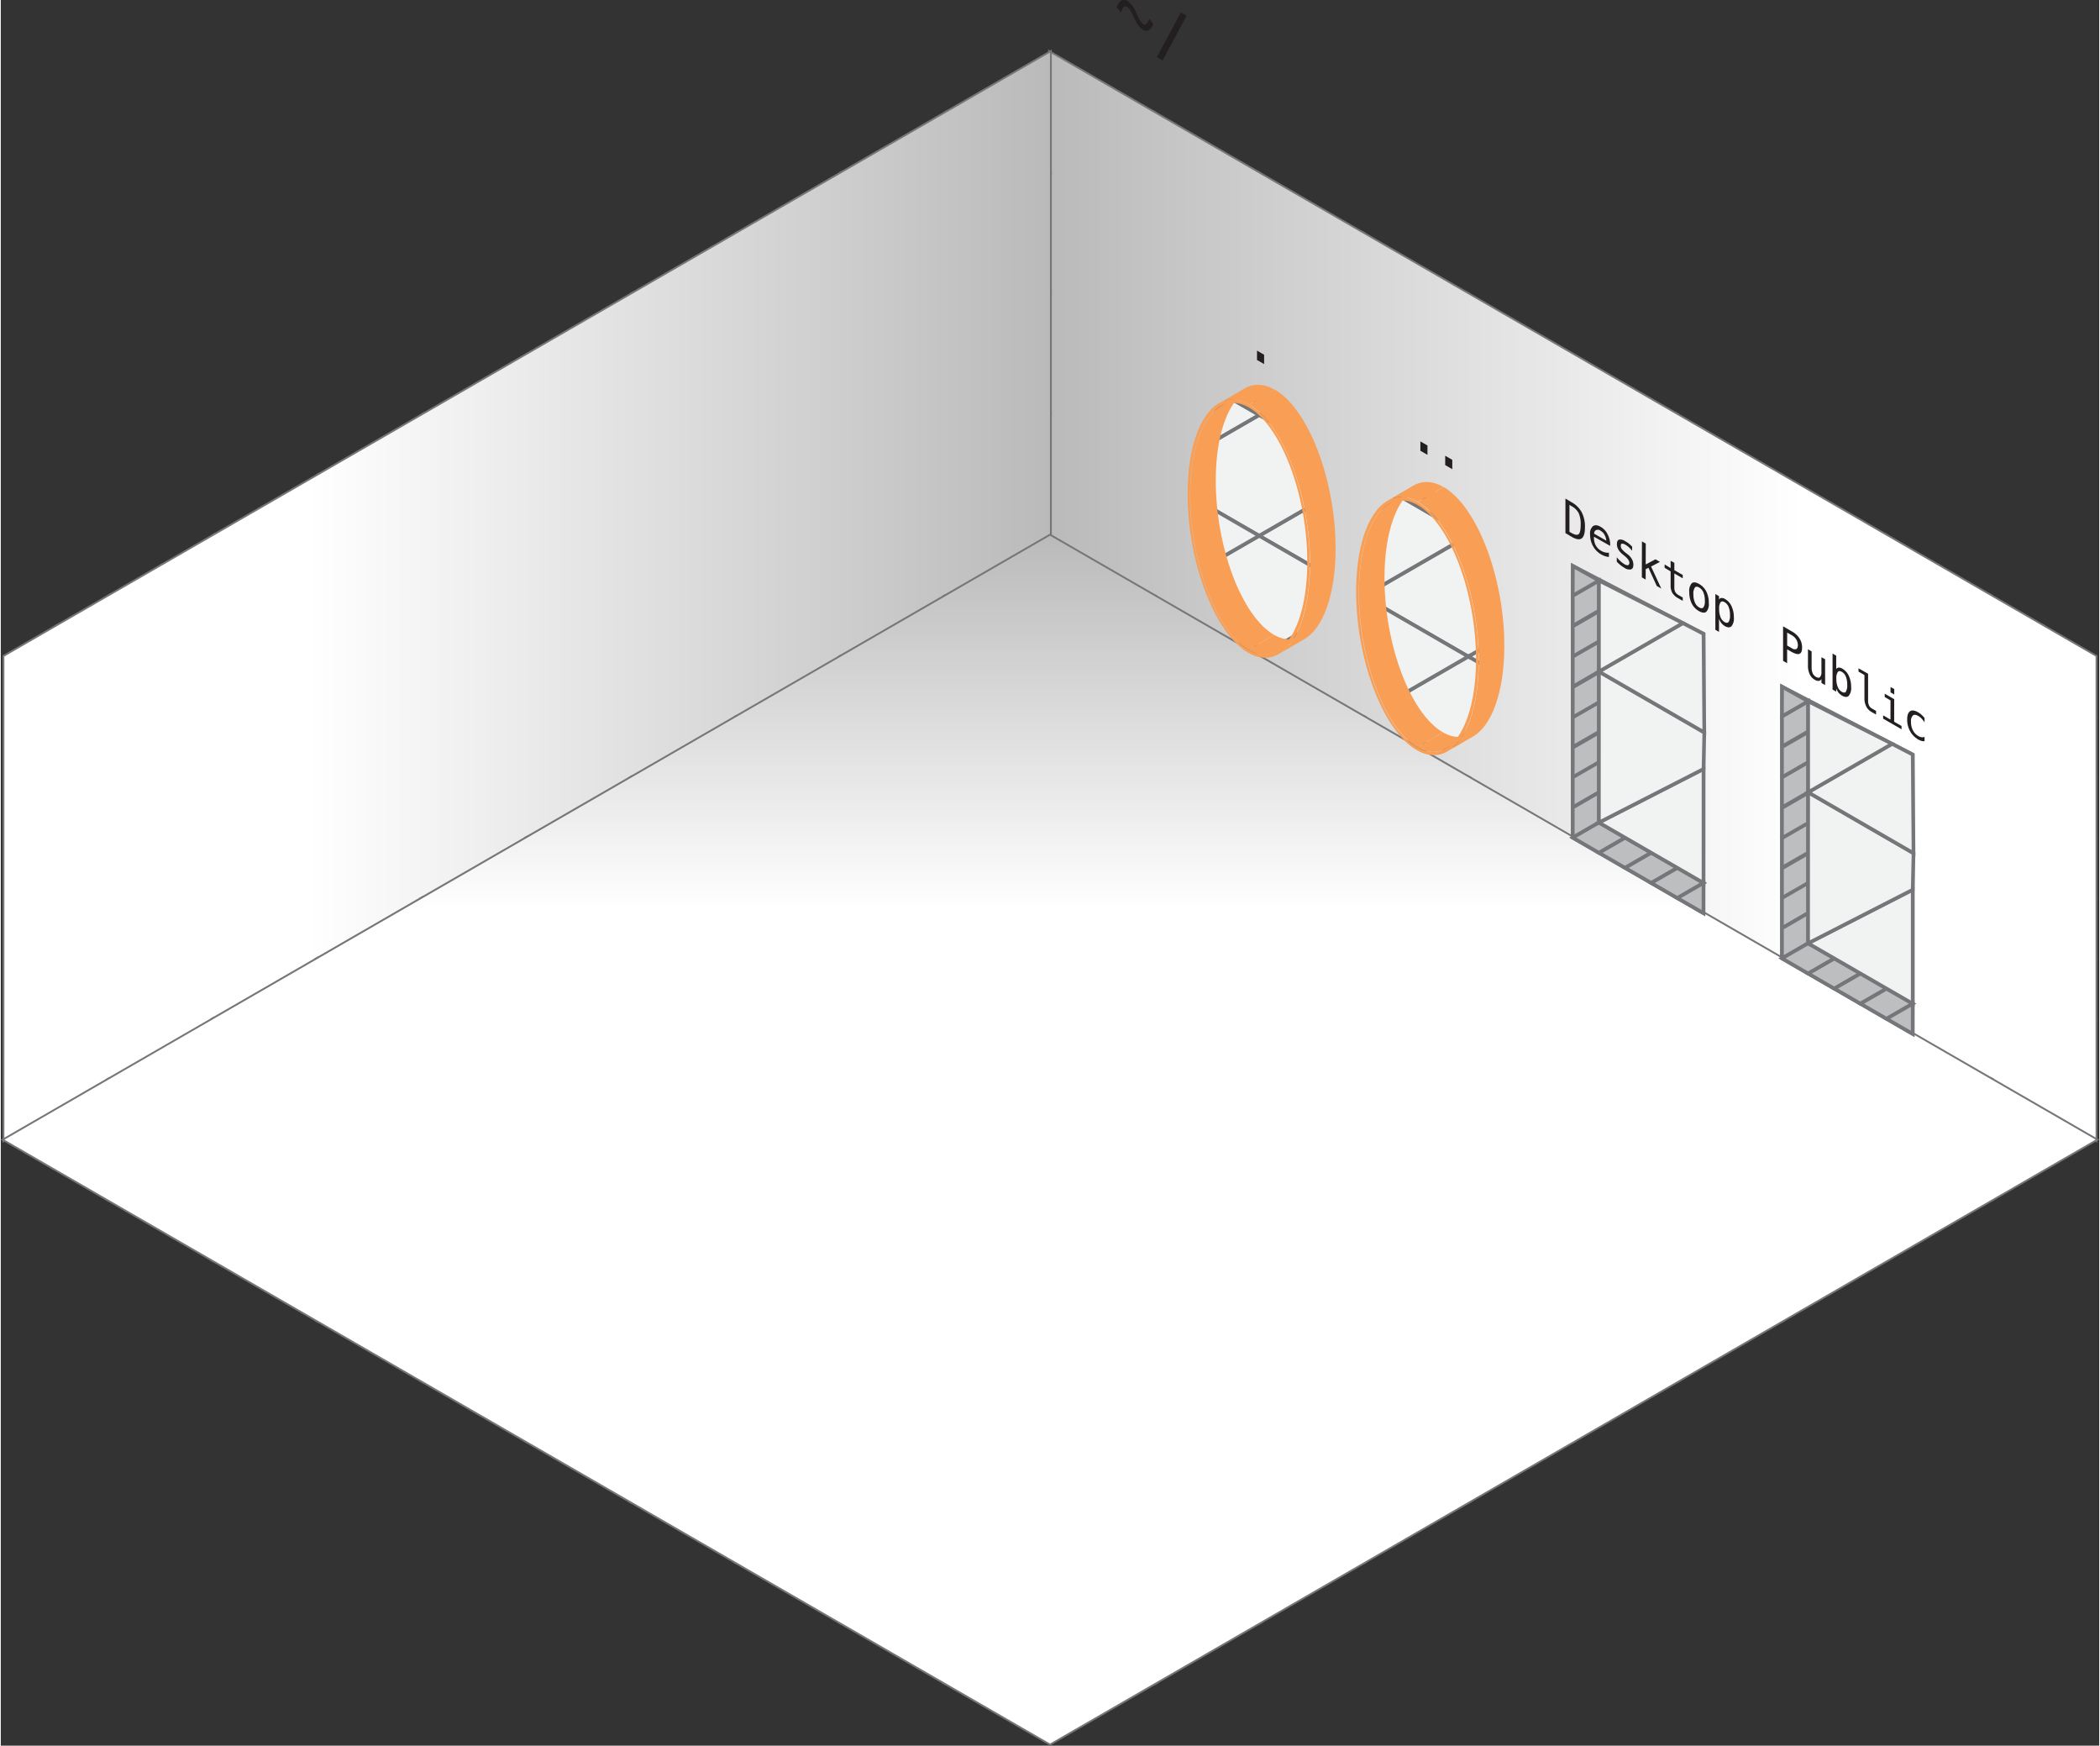 <svg xmlns="http://www.w3.org/2000/svg" xmlns:xlink="http://www.w3.org/1999/xlink" width="7.99in" height="6.64in" viewBox="0 0 575.1 478.29">
  <rect x="0" y="0" width="575.1" height="478.29" fill="#333333" stroke="none"/>
  <defs>
    <style>
      .cls-1 {
        isolation: isolate;
      }

      .cls-2 {
        fill: #f1f2f2;
      }

      .cls-12, .cls-2, .cls-3 {
        stroke: #757679;
        stroke-miterlimit: 10;
      }

      .cls-3 {
        fill: #bcbec0;
      }

      .cls-4, .cls-6, .cls-8 {
        mix-blend-mode: multiply;
      }

      .cls-4 {
        fill: url(#linear-gradient);
      }

      .cls-5 {
        fill: url(#linear-gradient-2);
      }

      .cls-7 {
        fill: url(#linear-gradient-3);
      }

      .cls-8 {
        fill: url(#linear-gradient-4);
      }

      .cls-9 {
        fill: #fff;
      }

      .cls-10 {
        fill: #f89e55;
      }

      .cls-11 {
        fill: none;
      }

      .cls-12 {
        fill: #f2f2f2;
      }

      .cls-13 {
        fill: #231f20;
      }
    </style>
    <linearGradient id="linear-gradient" x1="287.54" y1="163.33" x2="574.11" y2="163.33" gradientUnits="userSpaceOnUse">
      <stop offset="0" stop-color="#bababa"/>
      <stop offset="0.72" stop-color="#fff"/>
    </linearGradient>
    <linearGradient id="linear-gradient-2" x1="307.44" y1="163.22" x2="307.44" y2="163.22" gradientUnits="userSpaceOnUse">
      <stop offset="0" stop-color="#bababa"/>
      <stop offset="1" stop-color="#fff"/>
    </linearGradient>
    <linearGradient id="linear-gradient-3" x1="160.58" y1="179.77" x2="447.15" y2="179.77" gradientTransform="matrix(-1, 0, 0, 1, 448.13, -16.44)" gradientUnits="userSpaceOnUse">
      <stop offset="0" stop-color="#bababa"/>
      <stop offset="0.71" stop-color="#fff"/>
    </linearGradient>
    <linearGradient id="linear-gradient-4" x1="287.55" y1="146.78" x2="287.55" y2="477.71" gradientUnits="userSpaceOnUse">
      <stop offset="0" stop-color="#bababa"/>
      <stop offset="0.31" stop-color="#fff"/>
    </linearGradient>
  </defs>
  <title>ch-2-isometric-room-2</title>
  <g class="cls-1">
    <g id="Layer_3" data-name="Layer 3">
      <polygon class="cls-2" points="287.54 14.42 287.54 47.51 316.2 64.05 316.2 30.96 287.54 14.42"/>
      <polygon class="cls-2" points="316.2 30.96 316.2 64.05 344.86 80.6 344.86 47.51 316.2 30.96"/>
      <polygon class="cls-2" points="287.54 47.51 287.54 80.6 316.2 97.14 316.2 64.05 287.54 47.51"/>
      <polygon class="cls-2" points="344.86 47.51 344.86 80.6 373.51 97.15 373.51 64.06 344.86 47.51"/>
      <polygon class="cls-2" points="344.86 80.6 344.86 113.69 373.51 130.24 373.51 97.15 344.86 80.6"/>
      <polygon class="cls-2" points="316.2 64.05 316.2 97.14 344.86 113.69 344.86 80.6 316.2 64.05"/>
      <polygon class="cls-2" points="287.54 80.6 287.54 113.69 316.2 130.24 316.2 97.14 287.54 80.6"/>
      <polygon class="cls-2" points="316.2 97.14 316.2 130.24 344.86 146.78 344.86 113.69 316.2 97.14"/>
      <polygon class="cls-2" points="287.54 113.69 287.54 146.78 316.2 163.33 316.2 130.24 287.54 113.69"/>
      <polygon class="cls-2" points="344.86 113.69 344.86 146.78 373.51 163.33 373.51 130.24 344.86 113.69"/>
      <polygon class="cls-2" points="344.86 146.78 344.86 179.87 373.51 196.42 373.51 163.33 344.86 146.78"/>
      <polygon class="cls-2" points="316.2 130.24 316.2 163.33 344.86 179.87 344.86 146.78 316.2 130.24"/>
      <polygon class="cls-2" points="459.49 113.69 459.49 146.78 488.14 163.33 488.14 130.24 459.49 113.69"/>
      <polygon class="cls-2" points="488.14 130.24 488.14 163.33 516.8 179.87 516.8 146.78 488.14 130.24"/>
      <polygon class="cls-2" points="488.14 163.33 488.14 196.42 516.8 212.96 516.8 179.87 488.14 163.33"/>
      <polygon class="cls-2" points="459.49 146.78 459.49 179.87 488.14 196.42 488.14 163.33 459.49 146.78"/>
      <polygon class="cls-2" points="459.49 179.87 459.49 212.96 488.14 229.51 488.14 196.42 459.49 179.87"/>
      <polygon class="cls-2" points="488.14 196.42 488.14 229.51 516.8 246.06 516.8 212.96 488.14 196.42"/>
      <polygon class="cls-2" points="488.14 229.51 488.14 262.6 516.8 279.15 516.8 246.06 488.14 229.51"/>
      <polygon class="cls-2" points="516.8 212.96 516.8 246.06 545.46 262.6 545.46 229.51 516.8 212.96"/>
      <polygon class="cls-2" points="516.8 246.06 516.8 279.15 545.46 295.69 545.46 262.6 516.8 246.06"/>
      <polygon class="cls-2" points="459.49 212.96 459.49 246.06 488.14 262.6 488.14 229.51 459.49 212.96"/>
      <polygon class="cls-2" points="373.51 64.06 402.17 80.6 402.17 146.78 373.51 130.24 373.51 64.06"/>
      <polygon class="cls-2" points="373.51 196.42 373.51 130.24 402.17 146.78 402.17 212.96 373.51 196.42"/>
      <polygon class="cls-2" points="402.17 80.6 459.49 113.69 459.49 179.87 402.17 146.78 402.17 80.6"/>
      <polygon class="cls-2" points="402.17 212.96 459.49 246.05 459.49 179.87 402.17 146.78 402.17 212.96"/>
      <polygon class="cls-3" points="516.8 146.78 531.13 155.06 531.13 171.6 516.8 163.33 516.8 146.78"/>
      <polygon class="cls-3" points="531.13 155.06 545.46 163.33 545.46 179.87 531.13 171.6 531.13 155.06"/>
      <polygon class="cls-3" points="516.8 163.33 531.13 171.6 531.13 188.15 516.8 179.87 516.8 163.33"/>
      <polygon class="cls-3" points="531.13 171.6 545.45 179.87 545.45 196.42 531.13 188.15 531.13 171.6"/>
      <polygon class="cls-3" points="516.8 179.87 531.13 188.15 531.13 204.69 516.8 196.42 516.8 179.87"/>
      <polygon class="cls-3" points="531.13 188.15 545.45 196.42 545.45 212.96 531.13 204.69 531.13 188.15"/>
      <polygon class="cls-3" points="516.8 196.42 531.13 204.69 531.12 221.23 516.8 212.96 516.8 196.42"/>
      <polygon class="cls-3" points="531.13 204.69 545.45 212.96 545.45 229.51 531.12 221.24 531.13 204.69"/>
      <polygon class="cls-3" points="545.46 163.33 559.78 171.6 559.78 188.15 545.45 179.87 545.46 163.33"/>
      <polygon class="cls-3" points="559.78 171.6 574.11 179.87 574.11 196.42 559.78 188.15 559.78 171.6"/>
      <polygon class="cls-3" points="545.45 179.87 559.78 188.15 559.78 204.69 545.45 196.42 545.45 179.87"/>
      <polygon class="cls-3" points="559.78 188.15 574.11 196.42 574.11 212.96 559.78 204.69 559.78 188.15"/>
      <polygon class="cls-3" points="545.45 196.42 559.78 204.69 559.78 221.23 545.45 212.96 545.45 196.42"/>
      <polygon class="cls-3" points="559.78 204.69 574.11 212.96 574.11 229.51 559.78 221.24 559.78 204.69"/>
      <polygon class="cls-3" points="545.45 212.96 559.78 221.24 559.78 237.78 545.45 229.51 545.45 212.96"/>
      <polygon class="cls-3" points="559.78 221.24 574.11 229.51 574.11 246.05 559.78 237.78 559.78 221.24"/>
      <polygon class="cls-3" points="545.46 229.51 559.78 237.78 559.78 254.33 545.45 246.06 545.46 229.51"/>
      <polygon class="cls-3" points="559.78 237.78 574.11 246.06 574.11 262.6 559.78 254.33 559.78 237.78"/>
      <polygon class="cls-3" points="545.45 246.06 559.78 254.33 559.78 270.87 545.45 262.6 545.45 246.06"/>
      <polygon class="cls-3" points="559.78 254.33 574.11 262.6 574.11 279.15 559.78 270.88 559.78 254.33"/>
      <polygon class="cls-3" points="545.45 262.6 559.78 270.87 559.78 287.42 545.45 279.15 545.45 262.6"/>
      <polygon class="cls-3" points="559.78 270.87 574.11 279.15 574.11 295.69 559.78 287.42 559.78 270.87"/>
      <polygon class="cls-3" points="545.45 279.15 559.78 287.42 559.78 303.96 545.45 295.69 545.45 279.15"/>
      <polygon class="cls-3" points="559.78 287.42 574.11 295.69 574.11 312.24 559.78 303.96 559.78 287.42"/>
    </g>
    <g id="Layer_9" data-name="Layer 9">
      <polyline class="cls-4" points="287.54 14.42 287.55 146.78 574.11 312.24 574.11 179.87 287.54 14.42"/>
      <path class="cls-5" d="M307.44,163.22" transform="translate(-19.89 -16.44)"/>
    </g>
    <g id="Layer_3_copy" data-name="Layer 3 copy">
      <polygon class="cls-2" points="287.54 14.42 287.54 47.51 258.89 64.05 258.89 30.96 287.54 14.42"/>
      <polygon class="cls-2" points="258.89 30.96 258.89 64.05 230.23 80.6 230.23 47.51 258.89 30.96"/>
      <polygon class="cls-2" points="287.54 47.51 287.54 80.6 258.89 97.14 258.89 64.05 287.54 47.51"/>
      <polygon class="cls-2" points="230.23 47.51 230.23 80.6 201.57 97.15 201.57 64.06 230.23 47.51"/>
      <polygon class="cls-2" points="230.23 80.6 230.23 113.69 201.57 130.24 201.57 97.15 230.23 80.6"/>
      <polygon class="cls-2" points="258.89 64.05 258.89 97.14 230.23 113.69 230.23 80.6 258.89 64.05"/>
      <polygon class="cls-2" points="287.54 80.6 287.54 113.69 258.89 130.24 258.89 97.14 287.54 80.6"/>
      <polygon class="cls-2" points="258.89 97.14 258.89 130.24 230.23 146.78 230.23 113.69 258.89 97.14"/>
      <polygon class="cls-2" points="287.54 113.69 287.54 146.78 258.89 163.33 258.89 130.24 287.54 113.69"/>
      <polygon class="cls-2" points="230.23 113.69 230.23 146.78 201.57 163.33 201.57 130.24 230.23 113.69"/>
      <polygon class="cls-2" points="230.23 146.78 230.23 179.87 201.57 196.42 201.57 163.33 230.23 146.78"/>
      <polygon class="cls-2" points="258.89 130.24 258.89 163.33 230.23 179.87 230.23 146.78 258.89 130.24"/>
      <polygon class="cls-2" points="115.6 113.69 115.6 146.78 86.94 163.33 86.94 130.24 115.6 113.69"/>
      <polygon class="cls-2" points="86.94 130.24 86.94 163.33 58.29 179.87 58.29 146.78 86.94 130.24"/>
      <polygon class="cls-2" points="86.94 163.33 86.94 196.42 58.29 212.96 58.29 179.87 86.94 163.33"/>
      <polygon class="cls-2" points="115.6 146.78 115.6 179.87 86.94 196.42 86.94 163.33 115.6 146.78"/>
      <polygon class="cls-3" points="115.6 179.87 115.6 212.96 86.94 229.51 86.94 196.42 115.6 179.87"/>
      <polygon class="cls-3" points="86.94 196.42 86.94 229.51 58.29 246.06 58.29 212.96 86.94 196.42"/>
      <polygon class="cls-3" points="86.94 229.51 86.94 262.6 58.29 279.15 58.29 246.06 86.94 229.51"/>
      <polygon class="cls-3" points="58.29 212.96 58.28 246.06 29.63 262.6 29.63 229.51 58.29 212.96"/>
      <polygon class="cls-3" points="58.29 246.06 58.28 279.15 29.63 295.69 29.63 262.6 58.29 246.06"/>
      <polygon class="cls-3" points="115.6 212.96 115.6 246.06 86.94 262.6 86.94 229.51 115.6 212.96"/>
      <polygon class="cls-3" points="201.57 64.06 172.92 80.6 172.92 146.78 201.57 130.24 201.57 64.06"/>
      <polygon class="cls-3" points="201.57 196.42 201.57 130.24 172.92 146.78 172.91 212.96 201.57 196.42"/>
      <polygon class="cls-2" points="172.92 80.6 115.6 113.69 115.6 179.87 172.92 146.78 172.92 80.6"/>
      <polygon class="cls-2" points="172.91 212.96 115.6 246.05 115.6 179.87 172.92 146.78 172.91 212.96"/>
      <polygon class="cls-2" points="58.29 146.78 43.96 155.06 43.96 171.6 58.29 163.33 58.29 146.78"/>
      <polygon class="cls-2" points="43.96 155.06 29.63 163.33 29.63 179.87 43.96 171.6 43.96 155.06"/>
      <polygon class="cls-2" points="58.29 163.33 43.96 171.6 43.96 188.15 58.29 179.87 58.29 163.33"/>
      <polygon class="cls-2" points="43.96 171.6 29.63 179.87 29.63 196.42 43.96 188.15 43.96 171.6"/>
      <polygon class="cls-2" points="58.29 179.87 43.96 188.15 43.96 204.69 58.29 196.42 58.29 179.87"/>
      <polygon class="cls-2" points="43.96 188.15 29.63 196.42 29.64 212.96 43.96 204.69 43.96 188.15"/>
      <polygon class="cls-2" points="58.29 196.42 43.96 204.69 43.96 221.23 58.29 212.96 58.29 196.42"/>
      <polygon class="cls-2" points="43.96 204.69 29.64 212.96 29.64 229.51 43.96 221.24 43.96 204.69"/>
      <polygon class="cls-2" points="29.63 163.33 15.3 171.6 15.3 188.15 29.63 179.87 29.63 163.33"/>
      <polygon class="cls-2" points="15.3 171.6 0.98 179.87 0.98 196.42 15.31 188.15 15.3 171.6"/>
      <polygon class="cls-2" points="29.63 179.87 15.31 188.15 15.31 204.69 29.63 196.42 29.63 179.87"/>
      <polygon class="cls-2" points="15.31 188.15 0.98 196.42 0.98 212.96 15.31 204.69 15.31 188.15"/>
      <polygon class="cls-2" points="29.63 196.42 15.31 204.69 15.31 221.23 29.64 212.96 29.63 196.42"/>
      <polygon class="cls-2" points="15.31 204.69 0.98 212.96 0.98 229.51 15.31 221.24 15.31 204.69"/>
      <polygon class="cls-2" points="29.64 212.96 15.31 221.24 15.31 237.78 29.64 229.51 29.64 212.96"/>
      <polygon class="cls-2" points="15.31 221.24 0.98 229.51 0.98 246.05 15.31 237.78 15.31 221.24"/>
      <polygon class="cls-2" points="29.63 229.51 15.3 237.78 15.3 254.33 29.63 246.06 29.63 229.51"/>
      <polygon class="cls-2" points="15.3 237.78 0.98 246.06 0.98 262.6 15.31 254.33 15.3 237.78"/>
      <polygon class="cls-2" points="29.63 246.06 15.31 254.33 15.31 270.87 29.63 262.6 29.63 246.06"/>
      <polygon class="cls-2" points="15.31 254.33 0.98 262.6 0.98 279.15 15.31 270.88 15.31 254.33"/>
      <polygon class="cls-2" points="29.63 262.6 15.31 270.87 15.31 287.42 29.64 279.15 29.63 262.6"/>
      <polygon class="cls-2" points="15.31 270.87 0.98 279.15 0.98 295.69 15.31 287.42 15.31 270.87"/>
      <polygon class="cls-2" points="29.64 279.15 15.31 287.42 15.31 303.96 29.64 295.69 29.64 279.15"/>
      <polygon class="cls-2" points="15.31 287.42 0.98 295.69 0.98 312.24 15.31 303.96 15.31 287.42"/>
    </g>
    <g id="Layer_9_copy" data-name="Layer 9 copy" class="cls-6">
      <polyline class="cls-7" points="287.54 14.42 287.54 146.78 0.98 312.24 0.98 179.87 287.54 14.42"/>
    </g>
    <g id="Layer_5" data-name="Layer 5">
      <polygon class="cls-3" points="574.11 312.24 545.45 328.78 516.79 312.24 545.45 295.69 574.11 312.24"/>
      <polygon class="cls-2" points="545.45 295.69 516.79 312.24 488.14 295.69 516.79 279.15 545.45 295.69"/>
      <polygon class="cls-2" points="516.8 279.15 488.15 295.69 459.49 279.15 488.15 262.6 516.8 279.15"/>
      <polygon class="cls-2" points="488.14 262.6 459.49 279.15 430.83 262.6 459.49 246.06 488.14 262.6"/>
      <polygon class="cls-2" points="459.48 246.05 430.82 262.6 402.17 246.05 430.82 229.51 459.48 246.05"/>
      <polygon class="cls-2" points="430.82 229.51 402.17 246.05 373.51 229.51 402.17 212.96 430.82 229.51"/>
      <polygon class="cls-2" points="402.17 212.96 373.52 229.51 344.86 212.96 373.52 196.42 402.17 212.96"/>
      <polygon class="cls-2" points="373.52 196.42 344.86 212.96 316.21 196.42 344.86 179.87 373.52 196.42"/>
      <polygon class="cls-2" points="344.86 179.87 316.2 196.42 287.55 179.87 316.2 163.33 344.86 179.87"/>
      <polygon class="cls-2" points="316.2 163.33 287.55 179.87 258.89 163.33 287.55 146.78 316.2 163.33"/>
      <polygon class="cls-3" points="545.45 328.78 516.8 345.33 488.14 328.78 516.8 312.24 545.45 328.78"/>
      <polygon class="cls-2" points="516.79 312.24 488.14 328.78 459.48 312.24 488.14 295.69 516.79 312.24"/>
      <polygon class="cls-2" points="488.15 295.69 459.49 312.24 430.84 295.69 459.49 279.15 488.15 295.69"/>
      <polygon class="cls-2" points="459.49 279.15 430.84 295.69 402.18 279.15 430.84 262.6 459.49 279.15"/>
      <polygon class="cls-2" points="430.82 262.6 402.17 279.14 373.51 262.6 402.17 246.05 430.82 262.6"/>
      <polygon class="cls-2" points="402.17 246.05 373.51 262.6 344.86 246.05 373.51 229.51 402.17 246.05"/>
      <polygon class="cls-2" points="373.52 229.51 344.86 246.06 316.21 229.51 344.86 212.97 373.52 229.51"/>
      <polygon class="cls-2" points="344.86 212.96 316.21 229.51 287.55 212.96 316.21 196.42 344.86 212.96"/>
      <polygon class="cls-2" points="316.2 196.42 287.55 212.97 258.89 196.42 287.55 179.88 316.2 196.42"/>
      <polygon class="cls-2" points="287.55 179.87 258.89 196.42 230.24 179.87 258.89 163.33 287.55 179.87"/>
      <polygon class="cls-3" points="516.8 345.33 488.14 361.88 459.49 345.33 488.14 328.79 516.8 345.33"/>
      <polygon class="cls-2" points="488.14 328.79 459.49 345.33 430.83 328.79 459.49 312.24 488.14 328.79"/>
      <polygon class="cls-2" points="459.5 312.24 430.84 328.79 402.19 312.24 430.84 295.7 459.5 312.24"/>
      <polygon class="cls-2" points="430.84 295.69 402.19 312.24 373.53 295.69 402.19 279.15 430.84 295.69"/>
      <polygon class="cls-2" points="402.17 279.14 373.52 295.69 344.86 279.14 373.52 262.6 402.17 279.14"/>
      <polygon class="cls-2" points="373.51 262.6 344.86 279.14 316.2 262.6 344.86 246.06 373.51 262.6"/>
      <polygon class="cls-2" points="344.87 246.06 316.21 262.6 287.56 246.06 316.21 229.51 344.87 246.06"/>
      <polygon class="cls-2" points="316.21 229.51 287.56 246.06 258.9 229.51 287.56 212.97 316.21 229.51"/>
      <polygon class="cls-2" points="287.55 212.97 258.9 229.51 230.24 212.97 258.9 196.42 287.55 212.97"/>
      <polygon class="cls-2" points="258.9 196.42 230.24 212.97 201.59 196.42 230.24 179.88 258.9 196.42"/>
      <polygon class="cls-2" points="488.14 361.88 459.49 378.42 430.83 361.88 459.49 345.33 488.14 361.88"/>
      <polygon class="cls-2" points="459.49 345.33 430.83 361.88 402.18 345.33 430.83 328.79 459.49 345.33"/>
      <polygon class="cls-2" points="430.84 328.79 402.19 345.33 373.53 328.79 402.19 312.24 430.84 328.79"/>
      <polygon class="cls-2" points="402.19 312.24 373.53 328.79 344.88 312.24 373.53 295.7 402.19 312.24"/>
      <polygon class="cls-2" points="373.52 295.69 344.86 312.24 316.21 295.69 344.86 279.15 373.52 295.69"/>
      <polygon class="cls-2" points="344.86 279.15 316.21 295.69 287.55 279.15 316.21 262.6 344.86 279.15"/>
      <polygon class="cls-2" points="316.21 262.6 287.56 279.15 258.9 262.6 287.56 246.06 316.21 262.6"/>
      <polygon class="cls-2" points="287.56 246.06 258.9 262.6 230.25 246.06 258.9 229.51 287.56 246.06"/>
      <polygon class="cls-2" points="258.9 229.51 230.25 246.06 201.59 229.51 230.25 212.97 258.9 229.51"/>
      <polygon class="cls-2" points="230.24 212.97 201.59 229.51 172.93 212.97 201.59 196.42 230.24 212.97"/>
      <polygon class="cls-2" points="459.47 378.43 430.82 394.97 402.16 378.43 430.82 361.88 459.47 378.43"/>
      <polygon class="cls-2" points="430.82 361.88 402.16 378.43 373.51 361.88 402.16 345.33 430.82 361.88"/>
      <polygon class="cls-2" points="402.17 345.33 373.51 361.88 344.86 345.33 373.51 328.79 402.17 345.33"/>
      <polygon class="cls-2" points="373.51 328.79 344.86 345.33 316.2 328.79 344.86 312.25 373.51 328.79"/>
      <polygon class="cls-2" points="344.84 312.24 316.19 328.79 287.53 312.24 316.19 295.69 344.84 312.24"/>
      <polygon class="cls-2" points="316.19 295.69 287.53 312.24 258.88 295.69 287.53 279.15 316.19 295.69"/>
      <polygon class="cls-2" points="287.54 279.15 258.88 295.7 230.23 279.15 258.88 262.61 287.54 279.15"/>
      <polygon class="cls-2" points="258.88 262.61 230.23 279.15 201.57 262.61 230.23 246.06 258.88 262.61"/>
      <polygon class="cls-2" points="230.23 246.06 201.57 262.61 172.92 246.06 201.57 229.52 230.23 246.06"/>
      <polygon class="cls-2" points="201.57 229.51 172.92 246.06 144.26 229.51 172.92 212.97 201.57 229.51"/>
      <polygon class="cls-2" points="430.82 394.97 402.16 411.52 373.51 394.97 402.16 378.43 430.82 394.97"/>
      <polygon class="cls-2" points="402.16 378.43 373.51 394.97 344.85 378.43 373.51 361.88 402.16 378.43"/>
      <polygon class="cls-2" points="373.51 361.88 344.86 378.43 316.2 361.88 344.86 345.34 373.51 361.88"/>
      <polygon class="cls-2" points="344.86 345.34 316.2 361.88 287.55 345.34 316.2 328.79 344.86 345.34"/>
      <polygon class="cls-3" points="316.19 328.79 287.53 345.33 258.88 328.79 287.53 312.24 316.19 328.79"/>
      <polygon class="cls-3" points="287.53 312.24 258.88 328.79 230.22 312.24 258.88 295.7 287.53 312.24"/>
      <polygon class="cls-2" points="258.88 295.7 230.23 312.24 201.57 295.7 230.23 279.15 258.88 295.7"/>
      <polygon class="cls-2" points="230.23 279.15 201.57 295.7 172.92 279.15 201.57 262.61 230.23 279.15"/>
      <polygon class="cls-2" points="201.57 262.61 172.92 279.15 144.26 262.61 172.92 246.06 201.57 262.61"/>
      <polygon class="cls-2" points="172.92 246.06 144.26 262.61 115.61 246.06 144.26 229.52 172.92 246.06"/>
      <polygon class="cls-2" points="402.17 411.52 373.51 428.06 344.86 411.52 373.51 394.98 402.17 411.52"/>
      <polygon class="cls-2" points="373.51 394.97 344.86 411.52 316.2 394.97 344.86 378.43 373.51 394.97"/>
      <polygon class="cls-2" points="344.86 378.43 316.21 394.98 287.55 378.43 316.21 361.88 344.86 378.43"/>
      <polygon class="cls-2" points="316.21 361.88 287.55 378.43 258.9 361.88 287.55 345.34 316.21 361.88"/>
      <polygon class="cls-3" points="287.54 345.33 258.88 361.88 230.23 345.33 258.88 328.79 287.54 345.33"/>
      <polygon class="cls-3" points="258.88 328.79 230.23 345.33 201.57 328.79 230.23 312.24 258.88 328.79"/>
      <polygon class="cls-2" points="230.24 312.24 201.58 328.79 172.92 312.24 201.58 295.7 230.24 312.24"/>
      <polygon class="cls-2" points="201.58 295.7 172.92 312.24 144.27 295.7 172.92 279.15 201.58 295.7"/>
      <polygon class="cls-2" points="172.92 279.15 144.27 295.7 115.61 279.15 144.27 262.61 172.92 279.15"/>
      <polygon class="cls-2" points="144.27 262.61 115.61 279.15 86.95 262.61 115.61 246.06 144.27 262.61"/>
      <polygon class="cls-2" points="373.51 428.07 344.86 444.61 316.2 428.07 344.86 411.52 373.51 428.07"/>
      <polygon class="cls-2" points="344.86 411.52 316.2 428.07 287.55 411.52 316.2 394.98 344.86 411.52"/>
      <polygon class="cls-2" points="316.21 394.98 287.55 411.52 258.9 394.98 287.55 378.43 316.21 394.98"/>
      <polygon class="cls-2" points="287.55 378.43 258.9 394.98 230.24 378.43 258.9 361.89 287.55 378.43"/>
      <polygon class="cls-3" points="258.88 361.88 230.23 378.43 201.57 361.88 230.23 345.34 258.88 361.88"/>
      <polygon class="cls-3" points="230.23 345.34 201.57 361.88 172.92 345.34 201.57 328.79 230.23 345.34"/>
      <polygon class="cls-2" points="201.58 328.79 172.93 345.34 144.27 328.79 172.93 312.25 201.58 328.79"/>
      <polygon class="cls-2" points="172.92 312.25 144.27 328.79 115.61 312.25 144.27 295.7 172.92 312.25"/>
      <polygon class="cls-2" points="144.27 295.7 115.61 312.25 86.96 295.7 115.61 279.16 144.27 295.7"/>
      <polygon class="cls-2" points="115.61 279.16 86.96 295.7 58.3 279.16 86.96 262.61 115.61 279.16"/>
      <polygon class="cls-2" points="344.87 444.62 316.21 461.17 287.56 444.62 316.21 428.07 344.87 444.62"/>
      <polygon class="cls-2" points="316.21 428.07 287.56 444.62 258.9 428.07 287.56 411.53 316.21 428.07"/>
      <polygon class="cls-2" points="287.56 411.53 258.91 428.08 230.25 411.53 258.91 394.99 287.56 411.53"/>
      <polygon class="cls-2" points="258.91 394.99 230.25 411.53 201.6 394.99 230.25 378.44 258.91 394.99"/>
      <polygon class="cls-3" points="230.24 378.44 201.58 394.98 172.93 378.44 201.58 361.89 230.24 378.44"/>
      <polygon class="cls-3" points="201.58 361.89 172.93 378.44 144.27 361.89 172.93 345.35 201.58 361.89"/>
      <polygon class="cls-2" points="172.93 345.35 144.28 361.89 115.62 345.35 144.28 328.8 172.93 345.35"/>
      <polygon class="cls-2" points="144.28 328.8 115.62 345.35 86.97 328.8 115.62 312.25 144.28 328.8"/>
      <polygon class="cls-2" points="115.62 312.25 86.97 328.8 58.31 312.25 86.97 295.71 115.62 312.25"/>
      <polygon class="cls-2" points="86.97 295.71 58.31 312.25 29.66 295.71 58.31 279.17 86.97 295.71"/>
      <polygon class="cls-2" points="316.21 461.17 287.56 477.71 258.9 461.17 287.56 444.62 316.21 461.17"/>
      <polygon class="cls-2" points="287.56 444.62 258.9 461.17 230.25 444.62 258.9 428.08 287.56 444.62"/>
      <polygon class="cls-2" points="258.91 428.08 230.25 444.62 201.6 428.08 230.25 411.53 258.91 428.08"/>
      <polygon class="cls-2" points="230.25 411.53 201.6 428.08 172.94 411.53 201.6 394.99 230.25 411.53"/>
      <polygon class="cls-2" points="201.58 394.98 172.93 411.53 144.27 394.98 172.93 378.44 201.58 394.98"/>
      <polygon class="cls-3" points="172.93 378.44 144.27 394.98 115.62 378.44 144.27 361.89 172.93 378.44"/>
      <polygon class="cls-2" points="144.28 361.89 115.63 378.44 86.97 361.89 115.63 345.35 144.28 361.89"/>
      <polygon class="cls-2" points="115.62 345.35 86.97 361.89 58.31 345.35 86.97 328.8 115.62 345.35"/>
      <polygon class="cls-2" points="86.97 328.8 58.31 345.35 29.66 328.8 58.31 312.26 86.97 328.8"/>
      <polygon class="cls-2" points="58.31 312.26 29.66 328.8 1 312.26 29.66 295.71 58.31 312.26"/>
    </g>
    <g id="Layer_11" data-name="Layer 11">
      <polygon class="cls-8" points="287.55 146.78 1 312.26 287.56 477.71 574.11 312.24 287.55 146.78"/>
    </g>
    <g id="Layer_6" data-name="Layer 6">
      <polygon class="cls-3" points="430.84 155.07 466.66 173.67 466.64 250.19 430.82 229.51 430.84 155.07"/>
      <polyline class="cls-3" points="430.82 213.09 437.99 208.96 437.99 200.69 430.82 204.82 430.82 213.09"/>
      <polyline class="cls-3" points="430.82 221.23 437.99 217.09 437.99 208.83 430.82 212.96 430.82 221.23"/>
      <polyline class="cls-3" points="430.82 229.51 437.99 225.37 437.99 217.1 430.82 221.24 430.82 229.51"/>
      <polyline class="cls-3" points="430.82 204.68 437.99 200.55 437.99 192.28 430.82 196.42 430.82 204.68"/>
      <polyline class="cls-3" points="430.82 196.55 437.99 192.41 437.99 184.14 430.82 188.28 430.82 196.55"/>
      <polyline class="cls-3" points="430.82 188.14 437.99 184 437.99 175.74 430.82 179.87 430.82 188.14"/>
      <polyline class="cls-3" points="430.82 179.87 437.99 175.74 437.99 167.47 430.82 171.6 430.82 179.87"/>
      <polyline class="cls-3" points="430.82 171.47 437.99 167.33 437.99 159.06 430.82 163.2 430.82 171.47"/>
      <polygon class="cls-3" points="430.84 155.07 430.82 163.2 437.99 159.06 430.84 155.07"/>
      <polygon class="cls-3" points="445.16 229.51 452.31 233.65 445.15 237.78 437.99 233.65 445.16 229.51"/>
      <polygon class="cls-3" points="437.98 225.37 445.13 229.5 437.96 233.64 430.81 229.5 437.98 225.37"/>
      <polygon class="cls-3" points="452.34 233.65 459.5 237.78 452.33 241.92 445.17 237.78 452.34 233.65"/>
      <polygon class="cls-3" points="459.5 237.79 466.66 241.92 459.49 246.06 452.33 241.92 459.5 237.79"/>
      <polygon class="cls-3" points="466.65 241.92 466.64 250.19 459.49 246.06 466.65 241.92"/>
      <polygon class="cls-2" points="437.98 225.37 466.66 210.69 466.65 241.92 437.98 225.37"/>
      <polygon class="cls-2" points="466.66 210.69 466.87 200.69 437.99 184 437.98 225.37 466.66 210.69"/>
      <polygon class="cls-2" points="460.99 170.73 437.99 184 466.87 200.69 466.66 173.67 460.99 170.73"/>
      <polygon class="cls-2" points="437.99 159.06 437.99 184 460.99 170.73 437.99 159.06"/>
    </g>
    <g id="Layer_6_copy" data-name="Layer 6 copy">
      <polygon class="cls-3" points="488.18 188.15 523.99 206.75 523.98 283.27 488.16 262.59 488.18 188.15"/>
      <polyline class="cls-3" points="488.16 246.17 495.33 242.03 495.33 233.77 488.16 237.9 488.16 246.17"/>
      <polyline class="cls-3" points="488.16 254.31 495.33 250.17 495.33 241.91 488.16 246.04 488.16 254.31"/>
      <polyline class="cls-3" points="488.16 262.59 495.33 258.45 495.33 250.18 488.16 254.32 488.16 262.59"/>
      <polyline class="cls-3" points="488.16 237.76 495.33 233.63 495.33 225.36 488.16 229.5 488.16 237.76"/>
      <polyline class="cls-3" points="488.16 229.63 495.33 225.49 495.33 217.22 488.16 221.36 488.16 229.63"/>
      <polyline class="cls-3" points="488.16 221.22 495.33 217.08 495.33 208.82 488.16 212.95 488.16 221.22"/>
      <polyline class="cls-3" points="488.16 212.95 495.33 208.82 495.33 200.55 488.16 204.68 488.16 212.95"/>
      <polyline class="cls-3" points="488.16 204.54 495.33 200.41 495.33 192.14 488.16 196.28 488.16 204.54"/>
      <polygon class="cls-3" points="488.18 188.15 488.16 196.28 495.33 192.14 488.18 188.15"/>
      <polygon class="cls-3" points="502.5 262.59 509.65 266.73 502.49 270.87 495.33 266.73 502.5 262.59"/>
      <polygon class="cls-3" points="495.31 258.45 502.47 262.58 495.3 266.72 488.15 262.58 495.31 258.45"/>
      <polygon class="cls-3" points="509.68 266.73 516.83 270.86 509.67 275 502.51 270.86 509.68 266.73"/>
      <polygon class="cls-3" points="516.84 270.87 523.99 275 516.83 279.14 509.67 275 516.84 270.87"/>
      <polygon class="cls-3" points="523.99 275 523.98 283.27 516.83 279.13 523.99 275"/>
      <polygon class="cls-2" points="495.31 258.45 523.99 243.77 523.99 275 495.31 258.45"/>
      <polygon class="cls-2" points="523.99 243.77 524.21 233.77 495.33 217.08 495.31 258.45 523.99 243.77"/>
      <polygon class="cls-2" points="518.33 203.81 495.33 217.08 524.21 233.77 523.99 206.75 518.33 203.81"/>
      <polygon class="cls-2" points="495.33 192.14 495.33 217.08 518.33 203.81 495.33 192.14"/>
    </g>
    <g id="Layer_8_copy" data-name="Layer 8 copy">
      <path class="cls-9" d="M381.76,180.17c-1.43,6-3.92,10.2-7,12l-2.81,1.63c3.12-1.81,5.61-6,7-12Z" transform="translate(-19.89 -16.44)"/>
      <path class="cls-9" d="M381.76,180.17,379,181.8l0-.09,2.81-1.63Z" transform="translate(-19.89 -16.44)"/>
      <path class="cls-10" d="M356.15,126.31l2.81-1.63c-5,2.88-8.34,11.87-8.38,24.37-.05,18.44,7.2,37.66,16.16,42.83l-2.81,1.63c-9-5.18-16.22-24.39-16.16-42.83C347.81,138.18,351.19,129.19,356.15,126.31Z" transform="translate(-19.89 -16.44)"/>
      <path class="cls-9" d="M359,124.68a7,7,0,0,1,4.7-.91l-2.81,1.63a7,7,0,0,0-4.7.91Z" transform="translate(-19.89 -16.44)"/>
      <path class="cls-9" d="M363.66,123.77a9.47,9.47,0,0,1,3.28,1.21l-2.81,1.63a9.47,9.47,0,0,0-3.28-1.21l1.4-.82.73-.42.35-.2A1.27,1.27,0,0,1,363.66,123.77Z" transform="translate(-19.89 -16.44)"/>
      <path class="cls-10" d="M356,126l2.81-1.63c2.41-1.4,5.2-1.39,8.16.32l-2.81,1.63C361.17,124.58,358.38,124.57,356,126Z" transform="translate(-19.89 -16.44)"/>
      <path class="cls-9" d="M366.93,125c9,5.18,16.21,24.38,16.16,42.83l-1.59.92-.18.11-.18.11-.53.31a1.62,1.62,0,0,1-.33.19c.05-18.44-7.2-37.65-16.16-42.83Z" transform="translate(-19.89 -16.44)"/>
      <path class="cls-10" d="M364.13,126.29c9.12,5.27,16.5,24.7,16.44,43.33s-7.52,29.49-16.64,24.22-16.5-24.7-16.44-43.32S355,121,364.13,126.29Zm-.19,67.22c9,5.18,16.3-5.62,16.35-24.06s-7.2-37.66-16.16-42.84-16.3,5.62-16.35,24.06,7.2,37.66,16.16,42.83" transform="translate(-19.89 -16.44)"/>
      <path class="cls-10" d="M371.92,193.81a9,9,0,0,0,1.36-1,7.87,7.87,0,0,1-6.53-1l-2.81,1.63c2.89,1.67,5.61,1.68,8,.3l2.81-1.63h0Z" transform="translate(-19.89 -16.44)"/>
      <path class="cls-9" d="M382.19,178.16q-.19,1-.41,1.92L379,181.71q.22-.93.41-1.92Z" transform="translate(-19.89 -16.44)"/>
      <path class="cls-9" d="M382.19,178.16l-2.81,1.63q.08-.41.15-.84l2.81-1.63Q382.27,177.75,382.19,178.16Z" transform="translate(-19.89 -16.44)"/>
      <path class="cls-9" d="M382.55,175.95q-.1.7-.21,1.38l-1.59.92-.18.11-.71.41a1.62,1.62,0,0,1-.33.19q.11-.68.21-1.38Z" transform="translate(-19.89 -16.44)"/>
      <path class="cls-9" d="M382.55,175.95l-2.81,1.63q.11-.78.2-1.59l2.81-1.63Q382.66,175.16,382.55,175.95Z" transform="translate(-19.89 -16.44)"/>
      <path class="cls-9" d="M382.85,173.34q0,.51-.1,1L379.94,176q.05-.5.1-1Z" transform="translate(-19.89 -16.44)"/>
      <path class="cls-9" d="M382.85,173.34,380,175q.1-1.06.15-2.16l2.81-1.63Q382.94,172.28,382.85,173.34Z" transform="translate(-19.89 -16.44)"/>
      <path class="cls-9" d="M383.09,168.87q0,1.17-.08,2.3l-2.81,1.63q.06-1.13.08-2.3Z" transform="translate(-19.89 -16.44)"/>
      <path class="cls-9" d="M383.09,168.87l-2.81,1.63q0-.52,0-1.05h0l2.81-1.63h0Q383.1,168.35,383.09,168.87Z" transform="translate(-19.89 -16.44)"/>
      <path class="cls-10" d="M374.9,192.52l-2.81,1.63c5-2.92,8.44-12,8.48-24.54.05-18.62-7.32-38.06-16.44-43.33l2.81-1.63c9.12,5.27,16.5,24.7,16.44,43.33C383.34,180.56,379.93,189.6,374.9,192.52Z" transform="translate(-19.89 -16.44)"/>
      <path class="cls-10" d="M402.39,153l2.81-1.63c-5,2.88-8.34,11.87-8.38,24.37-.05,18.45,7.2,37.66,16.16,42.84l-2.81,1.63C401.21,215,394,195.8,394,177.35,394,164.86,397.42,155.87,402.39,153Z" transform="translate(-19.89 -16.44)"/>
      <path class="cls-9" d="M427.77,179.07q.17.83.32,1.68l-2.81,1.63q-.15-.84-.32-1.68Z" transform="translate(-19.89 -16.44)"/>
      <path class="cls-9" d="M427.41,177.43q.19.82.35,1.64L425,180.7q-.17-.83-.35-1.64Z" transform="translate(-19.89 -16.44)"/>
      <path class="cls-9" d="M405.19,151.36c2.36-1.37,5.08-1.36,8,.3l-2.81,1.63c-2.89-1.67-5.61-1.68-8-.3Z" transform="translate(-19.89 -16.44)"/>
      <path class="cls-10" d="M402.21,152.65,405,151c2.41-1.4,5.2-1.39,8.16.32L410.36,153C407.4,151.26,404.62,151.25,402.21,152.65Z" transform="translate(-19.89 -16.44)"/>
      <path class="cls-9" d="M413.17,151.66c6.16,3.56,11.52,13.75,14.24,25.77l-2.81,1.63c-2.73-12-8.08-22.21-14.24-25.77Z" transform="translate(-19.89 -16.44)"/>
      <path class="cls-10" d="M410.36,153c9.12,5.27,16.5,24.7,16.44,43.32s-7.52,29.49-16.64,24.22-16.5-24.7-16.44-43.32S401.24,147.7,410.36,153Zm-.19,67.22c9,5.18,16.3-5.62,16.35-24.06s-7.2-37.66-16.16-42.84-16.3,5.62-16.35,24.06,7.2,37.66,16.16,42.84" transform="translate(-19.89 -16.44)"/>
      <path class="cls-10" d="M421,218.86l-2.81,1.63c-2.36,1.37-5.08,1.36-8-.3l2.81-1.63C415.87,220.23,418.59,220.24,421,218.86Z" transform="translate(-19.89 -16.44)"/>
      <path class="cls-9" d="M429.33,194.5c0,12.5-3.41,21.48-8.38,24.37l-2.81,1.63c5-2.89,8.34-11.87,8.38-24.37a76.26,76.26,0,0,0-1.24-13.75l2.81-1.63A76.26,76.26,0,0,1,429.33,194.5Z" transform="translate(-19.89 -16.44)"/>
      <polygon class="cls-11" points="374.15 162.97 373.52 163.33 374.15 162.97 374.15 162.97"/>
      <polygon class="cls-11" points="327.31 156.93 330.73 154.95 330.73 154.95 327.31 156.93"/>
      <polygon class="cls-11" points="347.59 178.31 344.87 179.88 347.59 178.31 347.59 178.31"/>
      <path class="cls-12" d="M422.07,163.23l-4.81-2.78a42.74,42.74,0,0,1,2.36,4.19Z" transform="translate(-19.89 -16.44)"/>
      <polygon class="cls-9" points="347.59 178.31 347.59 178.31 355.77 173.59 355.77 173.59 347.59 178.31"/>
      <polygon class="cls-9" points="359.03 138.61 355.92 140.41 359.03 138.61 359.03 138.61"/>
      <polygon class="cls-9" points="330.73 154.95 330.73 154.95 344.87 146.79 360.34 155.72 360.34 155.72 344.87 146.79 344.87 146.79 327.94 137.01 327.94 137.02 344.87 146.79 330.73 154.95"/>
      <polygon class="cls-9" points="347.13 112.38 347.13 112.38 344.86 113.69 347.13 112.38"/>
      <polygon class="cls-9" points="329 122.86 329 122.86 344.87 113.7 351.12 117.31 351.11 117.3 344.86 113.69 337.34 109.35 337.34 109.35 344.87 113.7 329 122.86"/>
      <path class="cls-2" d="M371,133.74a26.93,26.93,0,0,0-4-4.92l-2.27,1.31Z" transform="translate(-19.89 -16.44)"/>
      <path class="cls-2" d="M367,128.82a15.54,15.54,0,0,0-2.89-2.21,7.77,7.77,0,0,0-6.9-.82l7.52,4.34Z" transform="translate(-19.89 -16.44)"/>
      <path class="cls-2" d="M378.92,155.05l-3.11,1.8-11.05,6.38,15.47,8.93q.06-1.33.06-2.71A76.41,76.41,0,0,0,378.92,155.05Z" transform="translate(-19.89 -16.44)"/>
      <path class="cls-2" d="M364.76,163.23h0l11.05-6.38,3.11-1.8c-1.57-8.26-4.39-15.85-7.92-21.3l-6.25-3.61-15.87,9.16a55.66,55.66,0,0,0-1.12,11.37c0,.93,0,1.85.05,2.78l16.93,9.78Z" transform="translate(-19.89 -16.44)"/>
      <polygon class="cls-9" points="344.87 146.79 344.87 146.79 355.92 140.41 344.87 146.79"/>
      <path class="cls-2" d="M348.89,139.3l15.87-9.16-7.53-4.35C353.43,127.27,350.43,132.11,348.89,139.3Z" transform="translate(-19.89 -16.44)"/>
      <path class="cls-9" d="M375.66,190l-8.18,4.72C370.65,195.13,373.47,193.41,375.66,190Z" transform="translate(-19.89 -16.44)"/>
      <path class="cls-2" d="M380.23,172.16l-15.47-8.93-14.14,8.16c2.91,10.39,7.79,18.92,13.31,22.11a9.28,9.28,0,0,0,3.54,1.24l8.18-4.72C378.21,186.09,379.89,179.9,380.23,172.16Z" transform="translate(-19.89 -16.44)"/>
      <path class="cls-2" d="M364.76,163.23l-16.93-9.78a77.6,77.6,0,0,0,2.8,17.94Z" transform="translate(-19.89 -16.44)"/>
      <polygon class="cls-9" points="402.18 179.88 374.17 163.71 374.17 163.71 402.17 179.88 402.18 179.88"/>
      <polygon class="cls-9" points="397.37 144.01 397.37 144.01 383.56 136.03 383.56 136.03 397.37 144.01"/>
      <polygon class="cls-9" points="374.15 162.97 399.73 148.2 399.73 148.2 374.15 162.97 374.15 162.97"/>
      <polygon class="cls-9" points="402.18 179.88 406.57 182.42 406.57 182.42 402.18 179.88 402.18 179.88"/>
      <path class="cls-2" d="M410.36,153.29a7.76,7.76,0,0,0-6.92-.81l13.81,8A21.65,21.65,0,0,0,410.36,153.29Z" transform="translate(-19.89 -16.44)"/>
      <path class="cls-2" d="M426.49,193.77l-4.42,2.55h0l4.39,2.54q.06-1.34.06-2.73C426.53,195.34,426.51,194.56,426.49,193.77Z" transform="translate(-19.89 -16.44)"/>
      <path class="cls-2" d="M394.06,180.15l28,16.17,4.42-2.55a73.21,73.21,0,0,0-6.87-29.12L394,179.42C394,179.66,394.05,179.9,394.06,180.15Z" transform="translate(-19.89 -16.44)"/>
      <polygon class="cls-9" points="402.18 179.88 406.6 177.33 406.6 177.32 402.18 179.88 402.18 179.88"/>
      <path class="cls-2" d="M394,177.35c0,.69,0,1.38,0,2.06l25.58-14.77a42.74,42.74,0,0,0-2.36-4.19l-13.81-8C397.91,154.64,394,164,394,177.35Z" transform="translate(-19.89 -16.44)"/>
      <path class="cls-2" d="M400.8,208.6c2.64,5.41,5.87,9.57,9.37,11.58,8.51,4.91,15.55-4.57,16.29-21.33l-4.39-2.54Z" transform="translate(-19.89 -16.44)"/>
      <path class="cls-2" d="M422.07,196.32h0l-28-16.17a73.28,73.28,0,0,0,6.74,28.45l21.26-12.28Z" transform="translate(-19.89 -16.44)"/>
      <circle class="cls-9" cx="422.07" cy="196.32" transform="translate(2.71 418.86) rotate(-55.84)"/>
      <polygon class="cls-9" points="402.17 179.88 380.91 192.16 380.91 192.16 402.18 179.88 402.17 179.88"/>
      <path class="cls-10" d="M421.14,219.2l-2.81,1.63c5-2.92,8.44-12,8.48-24.54.05-18.62-7.32-38.06-16.44-43.32l2.81-1.63c9.12,5.27,16.5,24.7,16.44,43.32C429.58,207.24,426.16,216.28,421.14,219.2Z" transform="translate(-19.89 -16.44)"/>
    </g>
    <g id="Layer_8" data-name="Layer 8">
      <g class="cls-1">
        <path class="cls-10" d="M376.7,190.7l-7,4.1c-2.32,1.35-5,1.34-7.84-.3l7-4.1C371.7,192,374.38,192,376.7,190.7Z" transform="translate(-19.89 -16.44)"/>
        <path class="cls-10" d="M354.17,127.79l7-4.1c-4.92,2.86-8.27,11.8-8.3,24.24-.05,18.31,7.1,37.36,16,42.47l-7,4.1c-8.85-5.11-16-24.16-16-42.47C345.9,139.59,349.25,130.65,354.17,127.79Z" transform="translate(-19.89 -16.44)"/>
        <path class="cls-10" d="M353.71,127l7-4.1c2.45-1.43,5.29-1.41,8.3.32l-7,4.1C359,125.54,356.16,125.52,353.71,127Z" transform="translate(-19.89 -16.44)"/>
        <path class="cls-10" d="M362,127.27c9.24,5.33,16.71,24.93,16.66,43.69s-7.61,29.68-16.85,24.35-16.71-24.93-16.66-43.69S352.77,121.94,362,127.27Zm-.19,67.22c8.85,5.11,16.09-5.63,16.14-23.94s-7.1-37.36-16-42.47-16.09,5.63-16.14,23.94,7.1,37.36,16,42.47" transform="translate(-19.89 -16.44)"/>
        <path class="cls-10" d="M377.16,191.54l-7,4.1c5.07-2.95,8.51-12,8.55-24.67.05-18.76-7.42-38.36-16.66-43.69l7-4.1c9.24,5.33,16.71,24.93,16.66,43.69C385.68,179.51,382.23,188.6,377.16,191.54Z" transform="translate(-19.89 -16.44)"/>
      </g>
      <g class="cls-1">
        <path class="cls-10" d="M422.93,217.38l-7,4.1c-2.32,1.35-5,1.34-7.84-.3l7-4.1C417.94,218.72,420.61,218.73,422.93,217.38Z" transform="translate(-19.89 -16.44)"/>
        <path class="cls-10" d="M400.41,154.47l7-4.1c-4.92,2.86-8.27,11.8-8.3,24.24-.05,18.31,7.1,37.36,16,42.47l-7,4.1c-8.85-5.11-16-24.16-16-42.47C392.14,166.27,395.49,157.33,400.41,154.47Z" transform="translate(-19.89 -16.44)"/>
        <path class="cls-10" d="M399.94,153.63l7-4.1c2.45-1.43,5.29-1.41,8.3.32l-7,4.1C405.23,152.21,402.4,152.2,399.94,153.63Z" transform="translate(-19.89 -16.44)"/>
        <path class="cls-10" d="M408.24,154c9.24,5.33,16.71,24.93,16.66,43.69S417.29,227.32,408,222s-16.71-24.93-16.66-43.69S399,148.62,408.24,154Zm-.19,67.22c8.85,5.11,16.09-5.63,16.14-23.94s-7.1-37.36-16-42.47-16.09,5.64-16.14,23.94,7.1,37.36,16,42.47" transform="translate(-19.89 -16.44)"/>
        <path class="cls-10" d="M423.4,218.22l-7,4.1c5.07-2.95,8.51-12,8.55-24.67.05-18.76-7.42-38.36-16.66-43.69l7-4.1c9.24,5.33,16.71,24.93,16.66,43.69C431.91,206.19,428.47,215.27,423.4,218.22Z" transform="translate(-19.89 -16.44)"/>
      </g>
    </g>
    <g id="Layer_12" data-name="Layer 12">
      <g>
        <path class="cls-13" d="M328.63,16.7A6.76,6.76,0,0,1,331.09,20q1.1,2.56,1.87,3a.73.73,0,0,0,1.07-.21,6.74,6.74,0,0,0,.67-1.19l1.08,1.46a3.51,3.51,0,0,1-1.41,1.74,1.54,1.54,0,0,1-1.42-.14,6.44,6.44,0,0,1-2.09-2.6l-1.3-2.61a2.47,2.47,0,0,0-1-1.09c-.45-.26-.77-.22-1,.12a8.31,8.31,0,0,0-.7,1.35l-1.1-1.36a3.06,3.06,0,0,1,1.25-1.88,1.5,1.5,0,0,1,1.53,0Z" transform="translate(-19.89 -16.44)"/>
        <polygon class="cls-13" points="324.98 4.31 318.43 16.55 316.85 15.64 323.41 3.4 324.98 4.31"/>
      </g>
      <polygon class="cls-13" points="346.23 97.19 346.23 99.75 344.28 98.63 344.29 96.07 346.23 97.19"/>
      <g>
        <polygon class="cls-13" points="391 122.06 391 124.62 389.06 123.5 389.06 120.94 391 122.06"/>
        <polygon class="cls-13" points="397.8 125.99 397.8 128.55 395.86 127.43 395.86 124.87 397.8 125.99"/>
      </g>
      <g>
        <path class="cls-13" d="M453.17,156.8a8.61,8.61,0,0,1,.88,4.1c0,1.61-.31,2.63-.9,3.06s-1.52.27-2.78-.46l-1.67-1,0-9.46,1.67,1A7,7,0,0,1,453.17,156.8Zm-.85,6c.37-.32.56-1.17.56-2.56a7.35,7.35,0,0,0-.55-3.21,4.69,4.69,0,0,0-2-1.94l-.53-.31,0,7.36.53.31c.94.54,1.6.66,2,.34" transform="translate(-19.89 -16.44)"/>
        <path class="cls-13" d="M456.53,163.5v0a4.43,4.43,0,0,0,.47,2.36,3.9,3.9,0,0,0,1.49,1.5,3.83,3.83,0,0,0,1,.41,4.34,4.34,0,0,0,1.13.11v1.16a5.18,5.18,0,0,1-1.12-.23,5.54,5.54,0,0,1-1-.46,5.86,5.86,0,0,1-2.24-2.3,6.43,6.43,0,0,1-.8-3.2,2.61,2.61,0,0,1,.8-2.26c.53-.37,1.24-.3,2.12.21a4.76,4.76,0,0,1,1.86,2,6.11,6.11,0,0,1,.72,2.63V166Zm.56-1.84a1.09,1.09,0,0,0-.52,1l3.34,1.92a4.07,4.07,0,0,0-.46-1.55,2.94,2.94,0,0,0-1.15-1.2,1.16,1.16,0,0,0-1.21-.13" transform="translate(-19.89 -16.44)"/>
        <path class="cls-13" d="M465.08,164.72a7,7,0,0,1,1,.65,8.79,8.79,0,0,1,.9.84v1.14a8.13,8.13,0,0,0-.87-.94,5,5,0,0,0-.9-.67,1.71,1.71,0,0,0-1-.34c-.23,0-.34.24-.34.58a1.48,1.48,0,0,0,.25.86,6.75,6.75,0,0,0,1.26,1.18l.41.32a4.29,4.29,0,0,1,1.14,1.32,3.12,3.12,0,0,1,.39,1.52c0,.7-.22,1.12-.66,1.27a2.35,2.35,0,0,1-1.81-.45,7.89,7.89,0,0,1-1-.67c-.34-.27-.7-.59-1.08-1v-1.2a12.4,12.4,0,0,0,1.08,1.13,6,6,0,0,0,1,.74,1.51,1.51,0,0,0,1,.29c.24-.07.37-.29.37-.67,0-.54-.45-1.17-1.35-1.9l0,0-.38-.31a5.11,5.11,0,0,1-1.28-1.4,2.94,2.94,0,0,1-.4-1.5c0-.68.21-1.09.6-1.23A2.28,2.28,0,0,1,465.08,164.72Z" transform="translate(-19.89 -16.44)"/>
        <polygon class="cls-13" points="450.83 148.94 450.81 154.65 453.48 153.24 454.72 153.95 452.28 155.22 455.08 161.26 453.84 160.55 451.57 155.57 450.81 155.95 450.8 158.79 449.75 158.19 449.78 148.34 450.83 148.94"/>
        <path class="cls-13" d="M478.55,170.65v2l2.3,1.33v.91l-2.3-1.33v3.85a2.53,2.53,0,0,0,.26,1.24,2.34,2.34,0,0,0,.9.84l1.14.66v.92l-1.24-.72a4.26,4.26,0,0,1-1.61-1.45,4.07,4.07,0,0,1-.47-2.08V173l-1.65-1v-.91l1.65,1v-2Z" transform="translate(-19.89 -16.44)"/>
        <path class="cls-13" d="M487.32,178.52a6.92,6.92,0,0,1,.67,3.16,3.09,3.09,0,0,1-.68,2.38c-.46.37-1.11.31-2-.18a4.94,4.94,0,0,1-2-2.09,6.92,6.92,0,0,1-.67-3.16,3.09,3.09,0,0,1,.68-2.38c.46-.38,1.11-.31,2,.18A4.89,4.89,0,0,1,487.32,178.52Zm-.81,4.36a3,3,0,0,0,.4-1.81,5.74,5.74,0,0,0-.39-2.28,2.81,2.81,0,0,0-1.17-1.38c-.52-.3-.91-.29-1.17,0a2.87,2.87,0,0,0-.41,1.81,5.69,5.69,0,0,0,.4,2.27,2.78,2.78,0,0,0,1.17,1.37c.52.3.91.29,1.18,0" transform="translate(-19.89 -16.44)"/>
        <path class="cls-13" d="M494.23,182.54a7.26,7.26,0,0,1,.63,3.13,3.29,3.29,0,0,1-.65,2.35c-.43.41-1,.4-1.76,0a3.54,3.54,0,0,1-1-.85,4.09,4.09,0,0,1-.66-1.18v3.59l-1-.59,0-9.79,1,.59v.91a.85.85,0,0,1,.67-.42,1.75,1.75,0,0,1,1,.29A4.35,4.35,0,0,1,494.23,182.54Zm-.81,4.32a3.17,3.17,0,0,0,.38-1.83,5.9,5.9,0,0,0-.36-2.26,2.63,2.63,0,0,0-1.1-1.33c-.5-.29-.87-.27-1.13,0a3.09,3.09,0,0,0-.38,1.83,5.87,5.87,0,0,0,.37,2.26,2.67,2.67,0,0,0,1.12,1.35c.49.28.86.26,1.11-.05" transform="translate(-19.89 -16.44)"/>
      </g>
      <g>
        <path class="cls-13" d="M512.86,191.37a4.61,4.61,0,0,1,.7,2.51q0,1.4-.71,1.7c-.47.2-1.17,0-2.1-.49l-1.29-.74v3.8l-1.11-.64,0-9.46,2.4,1.39A5.84,5.84,0,0,1,512.86,191.37Zm-.9,2.91c.29-.15.44-.5.44-1.06a3,3,0,0,0-.43-1.56,3.29,3.29,0,0,0-1.21-1.16l-1.29-.74v3.55l1.29.74a1.33,1.33,0,0,0,1.21.23" transform="translate(-19.89 -16.44)"/>
        <path class="cls-13" d="M519.87,197.06l0,7.09-1-.59V202.5a1,1,0,0,1-.74.5,1.83,1.83,0,0,1-1.09-.31,3.38,3.38,0,0,1-1.41-1.53,5.6,5.6,0,0,1-.46-2.43v-4.4l1,.59v4.4a3.66,3.66,0,0,0,.29,1.58,2.2,2.2,0,0,0,.91,1c.48.28.84.3,1.1.05a2,2,0,0,0,.39-1.44v-4Z" transform="translate(-19.89 -16.44)"/>
        <path class="cls-13" d="M526.37,201.62a7.09,7.09,0,0,1,.63,3.08,3.31,3.31,0,0,1-.65,2.38c-.43.42-1,.41-1.77,0a3.49,3.49,0,0,1-1-.83,4.31,4.31,0,0,1-.67-1.2v.9l-1-.59,0-9.86,1,.59v3.67a.86.86,0,0,1,.67-.41,1.79,1.79,0,0,1,1,.29A4.37,4.37,0,0,1,526.37,201.62Zm-.82,4.32a3.14,3.14,0,0,0,.38-1.83,6,6,0,0,0-.36-2.26,2.64,2.64,0,0,0-1.11-1.33c-.49-.28-.87-.27-1.12.05a3.06,3.06,0,0,0-.39,1.82,5.86,5.86,0,0,0,.38,2.26,2.62,2.62,0,0,0,1.12,1.34c.49.28.86.27,1.11,0" transform="translate(-19.89 -16.44)"/>
        <path class="cls-13" d="M531.65,201.05l0,7.33a3.16,3.16,0,0,0,.25,1.33,1.79,1.79,0,0,0,.74.82l1.19.69v1l-1.29-.74a3.54,3.54,0,0,1-1.4-1.48,4.65,4.65,0,0,1-.49-2.19l0-6.42-1.63-.94v-.91Z" transform="translate(-19.89 -16.44)"/>
        <polygon class="cls-13" points="518.93 188.81 518.92 190.29 517.91 189.7 517.91 188.23 518.93 188.81"/>
        <polygon class="cls-13" points="518.9 197.74 520.92 198.91 520.92 199.81 515.88 196.9 515.88 196 517.89 197.16 517.9 191.9 516.32 190.98 516.32 190.07 518.92 191.57 518.9 197.74"/>
        <path class="cls-13" d="M545.4,211.62a5,5,0,0,1,.87.64,7.52,7.52,0,0,1,.85.9v1.22a6.45,6.45,0,0,0-.81-1.06,4.08,4.08,0,0,0-.91-.71c-.64-.37-1.13-.42-1.47-.14a2.17,2.17,0,0,0-.52,1.73,5,5,0,0,0,.51,2.32,3.69,3.69,0,0,0,1.47,1.56,2.64,2.64,0,0,0,.95.36,1.26,1.26,0,0,0,.78-.13v1.21a2.57,2.57,0,0,1-.84-.08,3.71,3.71,0,0,1-.88-.38,5.89,5.89,0,0,1-2.24-2.29,6.46,6.46,0,0,1-.8-3.2c0-1.17.27-1.92.81-2.27S544.44,211.07,545.4,211.62Z" transform="translate(-19.89 -16.44)"/>
      </g>
    </g>
  </g>
</svg>
